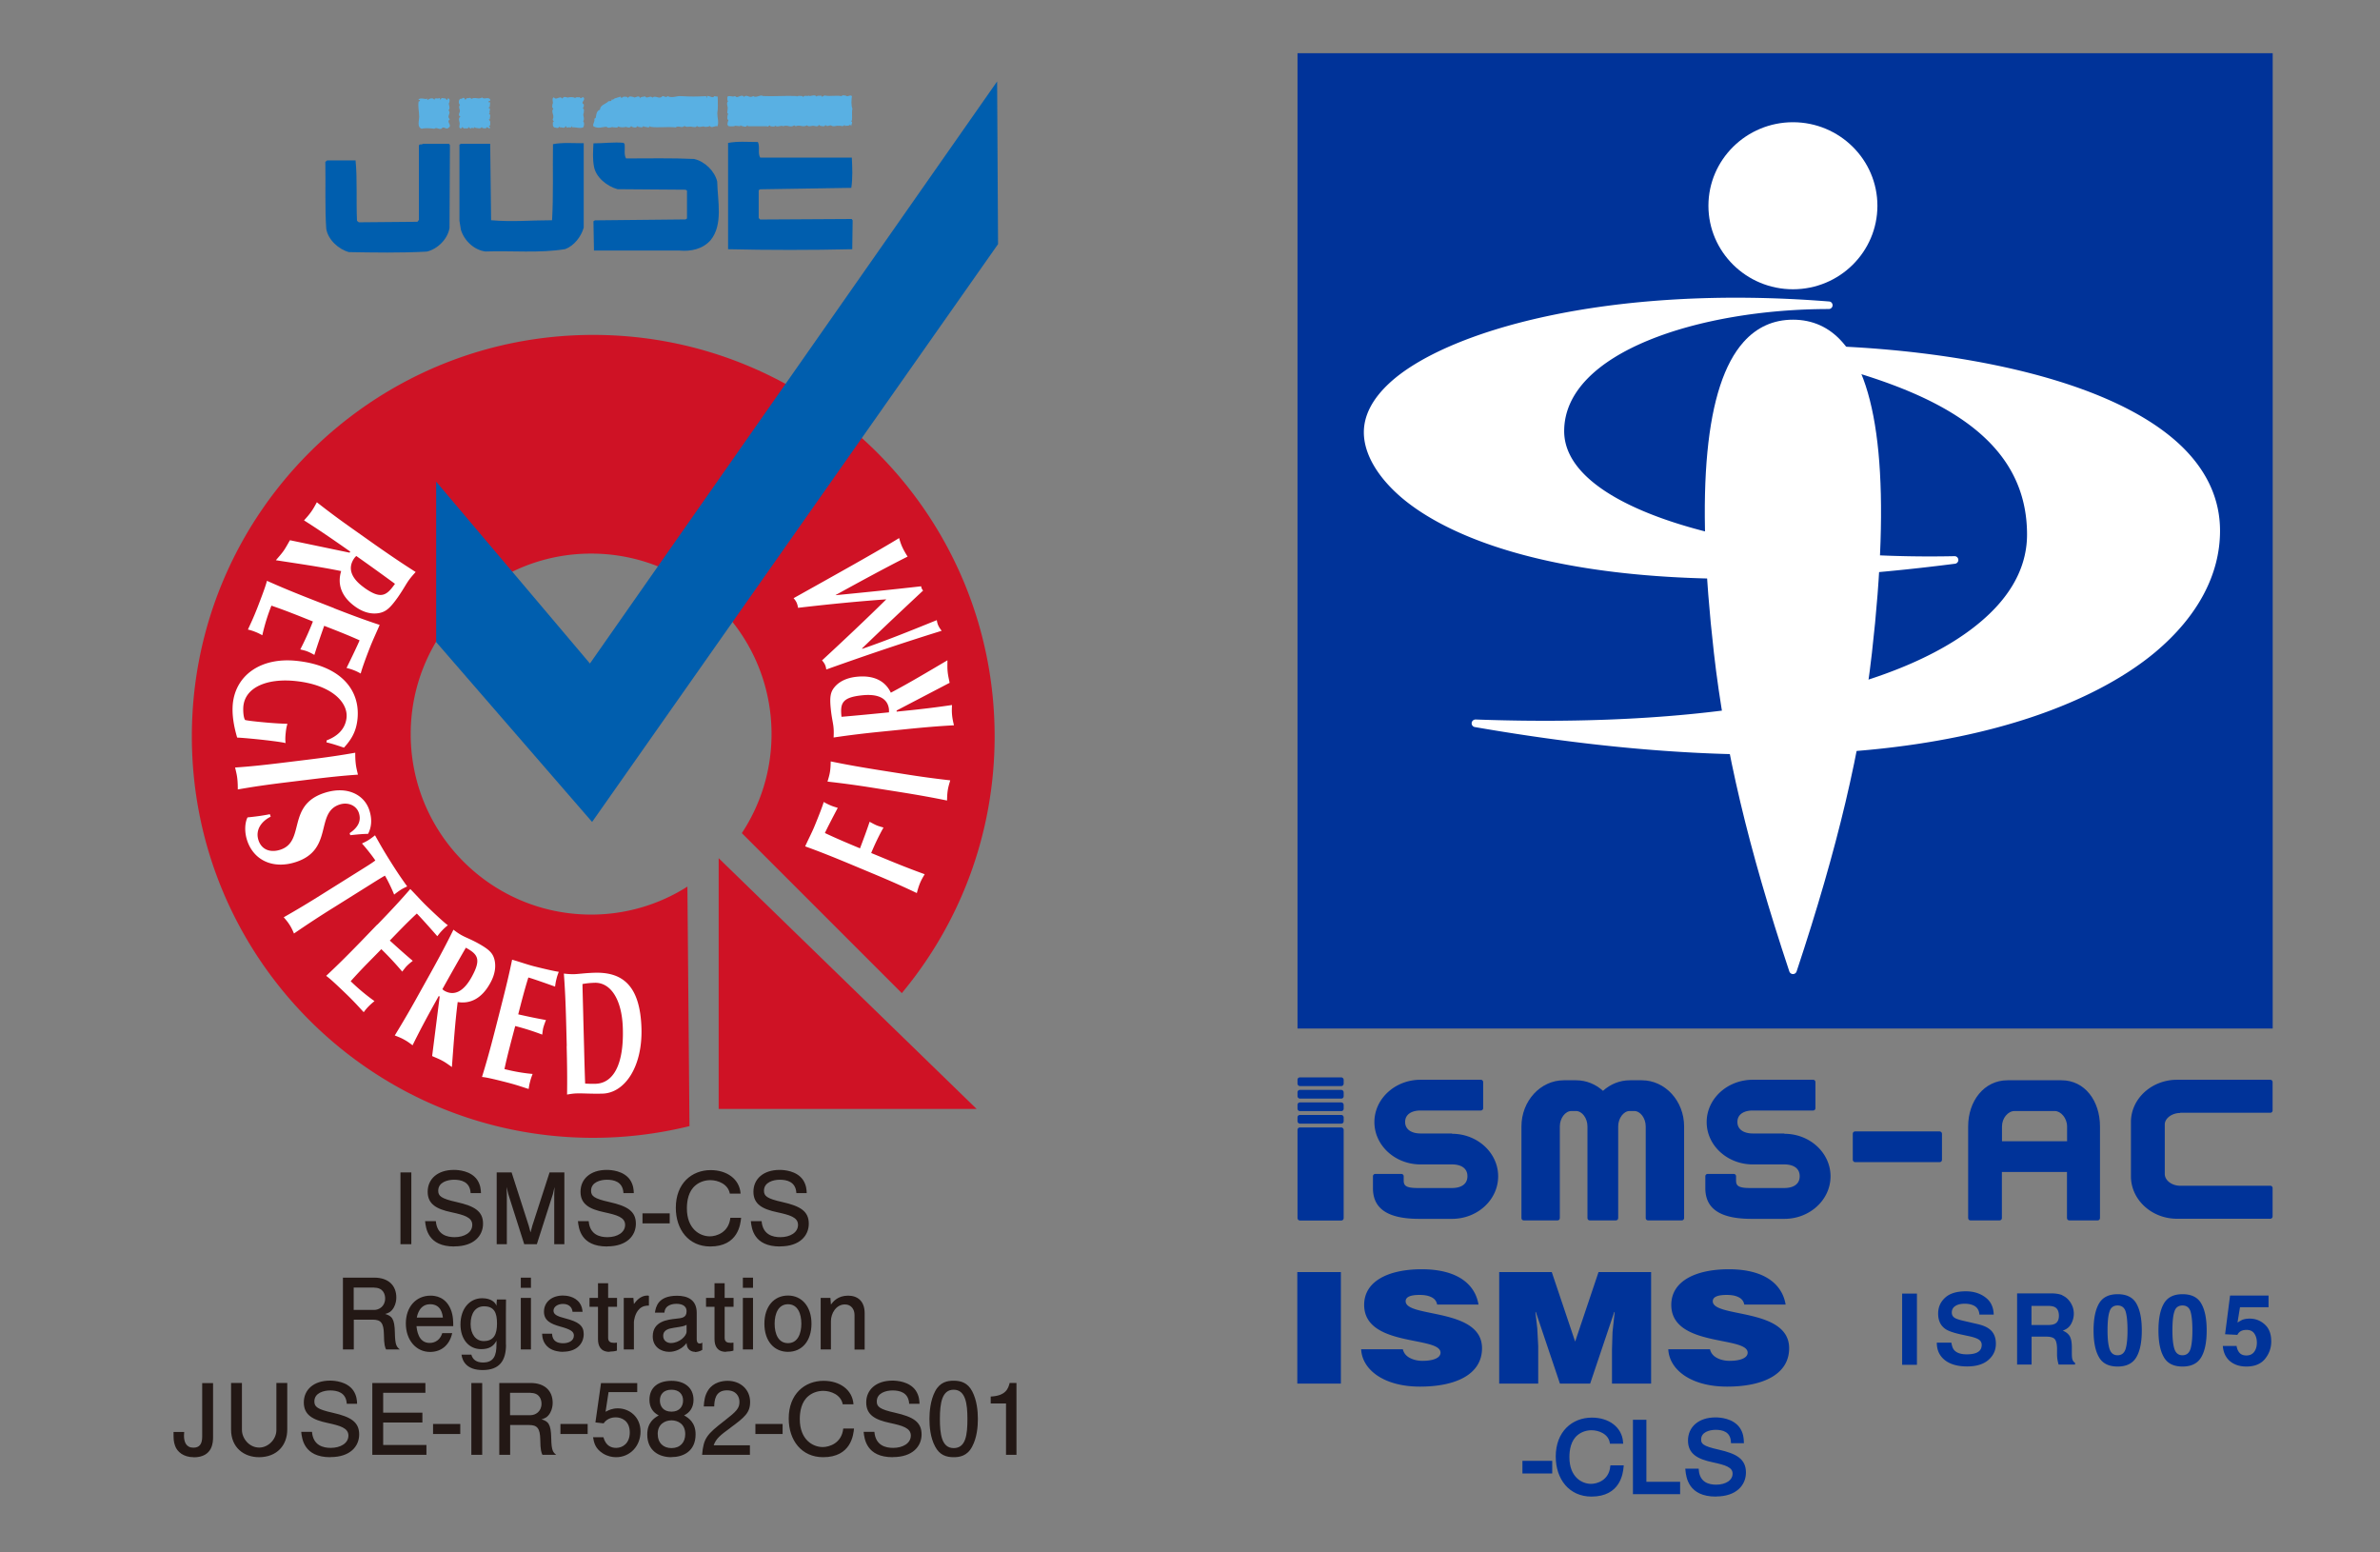 <svg xmlns="http://www.w3.org/2000/svg" id="b" width="230" height="150"><rect width="100%" height="100%" fill="#808080" stroke="none"/><defs><style>.e{fill:#039}.g{fill:#fff}.h{fill:#005eae}.i{fill:none}.k{fill:#cf1225}</style></defs><g id="c"><path d="M115 0h115v150H115z" class="i"/><path d="M147.25 142.25v-.97h2.63v.97zm6.55 2.23c-2.09 0-3.33-1.63-3.33-3.74 0-2.36 1.54-3.64 3.37-3.64 1.55 0 2.79.85 2.89 2.27h-1.04c-.17-.93-1.16-1.3-1.88-1.3-.47 0-.99.14-1.41.48-.72.57-.86 1.54-.86 2.25 0 1.98 1.25 2.7 2.22 2.7.62 0 1.83-.36 1.98-1.79h1.04c-.06.61-.28 2.77-2.99 2.77Zm4.13-.23v-6.94h1.05v5.99h3.26v.95zm7.88.23c-2.54 0-2.74-1.76-2.81-2.45h1.04c.11 1.33 1.1 1.55 1.81 1.55.95 0 1.71-.45 1.71-1.19s-.82-.96-2.02-1.22c-1.42-.3-2.29-.77-2.29-1.98s.93-2.11 2.54-2.11c.41 0 1.63.08 2.24.95.34.5.36 1.01.37 1.29h-1c-.06-1.12-.95-1.29-1.61-1.29-.6 0-1.52.23-1.52 1.06 0 .5.25.76 1.79 1.1 1.72.39 2.54.88 2.54 2.09 0 1.14-.86 2.19-2.77 2.19Z" style="fill:#039;stroke:#039;stroke-miterlimit:10;stroke-width:.25px"/><path d="M125.39 5.14h94.24v94.24h-94.24z" class="e"/><path d="M165.1 19.88c0 4.45 3.66 8.07 8.17 8.07s8.16-3.62 8.16-8.07-3.66-8.07-8.16-8.07-8.17 3.62-8.17 8.07m3.4 13.16c-3.71 4.15-4.67 14.26-2.87 30.05 1.06 9.33 3.31 18.82 7.29 30.78.05.15.19.25.35.25s.3-.1.35-.25c3.97-11.96 6.22-21.45 7.28-30.78 1.8-15.78.84-25.89-2.87-30.05-1.27-1.43-2.87-2.15-4.76-2.15s-3.49.72-4.77 2.15" class="g"/><path d="M134.29 37c-1.65 1.52-2.49 3.13-2.49 4.77 0 2 1.23 4.19 3.47 6.16 4 3.52 17.24 11.21 53.66 6.54.19-.02.34-.2.32-.39a.36.36 0 0 0-.38-.34c-16.22.34-30.55-2.79-35.66-7.8-1.36-1.33-2.05-2.77-2.05-4.28 0-7.66 13.17-11.8 25.57-11.8.2 0 .36-.16.37-.35 0-.2-.14-.37-.34-.38-21.47-1.71-37.07 2.88-42.47 7.87m54.6 17.48" class="g"/><path d="M172.07 33.38a.36.36 0 0 0-.36.33c-.02.19.1.36.29.4 12.41 2.76 23.89 6.8 23.89 17.54 0 2.76-1.22 5.34-3.62 7.65-7.65 7.37-25.75 11.09-49.67 10.22-.19 0-.36.14-.38.33s.11.37.3.4c42.75 7.44 60.25-2.6 65.79-7.26 4.07-3.43 6.23-7.47 6.23-11.7 0-2.98-1.2-5.67-3.56-8.02-7.59-7.51-25.7-10.03-38.91-9.9Z" class="g"/><path d="M185.25 131.87h-1.43v-6.88h1.43zm3.33-2.13c.05.31.13.55.26.7.24.28.65.42 1.22.42.35 0 .63-.04.84-.11.41-.14.61-.41.61-.8 0-.23-.1-.4-.3-.53-.2-.12-.52-.23-.96-.32l-.74-.16c-.73-.16-1.24-.34-1.51-.53-.46-.32-.7-.81-.7-1.49 0-.62.23-1.13.68-1.54s1.12-.61 2-.61c.73 0 1.36.19 1.88.58.52.38.79.94.81 1.67h-1.38c-.03-.41-.21-.71-.56-.88-.23-.11-.52-.17-.86-.17-.38 0-.68.07-.91.22s-.34.36-.34.63c0 .25.11.43.34.55.14.08.45.18.91.28l1.21.28c.53.12.93.29 1.19.5.41.32.61.79.61 1.41s-.24 1.15-.73 1.57-1.17.62-2.06.62-1.62-.2-2.14-.61-.78-.97-.78-1.69h1.37Zm10.71-4.58c.25.11.47.27.64.48.15.17.26.37.35.58a2 2 0 0 1-.12 1.68c-.16.32-.44.54-.82.67.32.13.54.31.68.54.13.24.2.59.2 1.08v.46c0 .31.01.53.04.64q.06.27.27.39v.17h-1.59c-.04-.15-.07-.28-.09-.37a3 3 0 0 1-.06-.59v-.64c-.02-.44-.09-.73-.24-.88s-.42-.22-.82-.22h-1.4v2.7h-1.4v-6.88h3.29c.47 0 .83.07 1.09.18Zm-2.97 1.02v1.85h1.55c.31 0 .54-.04.69-.11.27-.13.41-.39.41-.78q0-.63-.39-.84c-.15-.08-.37-.12-.67-.12zm10.14-.22c.35.61.52 1.47.52 2.59s-.17 1.98-.52 2.58-.95.91-1.81.91-1.47-.3-1.81-.91c-.35-.6-.52-1.46-.52-2.58s.17-1.98.52-2.59.95-.91 1.81-.91 1.47.3 1.81.91m-2.6 4.37c.13.41.39.62.78.62s.65-.21.78-.62c.12-.41.18-1.01.18-1.79s-.06-1.42-.18-1.81-.38-.59-.78-.59-.66.2-.78.59c-.13.39-.19 1-.19 1.81s.06 1.37.19 1.79m8.87-4.37c.35.61.52 1.47.52 2.59s-.17 1.98-.52 2.58-.95.91-1.81.91-1.47-.3-1.81-.91c-.35-.6-.52-1.46-.52-2.58s.17-1.98.52-2.59.95-.91 1.81-.91 1.47.3 1.81.91m-2.6 4.37c.13.41.39.62.78.62s.65-.21.78-.62c.12-.41.18-1.01.18-1.79s-.06-1.42-.18-1.81-.38-.59-.78-.59-.66.2-.78.59c-.13.39-.19 1-.19 1.81s.06 1.37.19 1.79m6.01-.27c.05.29.15.51.3.67s.37.24.65.24c.33 0 .58-.12.75-.35s.26-.52.26-.88-.08-.64-.24-.88q-.24-.36-.75-.36-.24 0-.42.06c-.21.07-.37.21-.47.42l-1.19-.06.48-3.74h3.72v1.13h-2.76l-.24 1.48q.315-.195.48-.27c.19-.07.43-.11.7-.11.56 0 1.05.19 1.46.57.42.38.62.92.62 1.64 0 .63-.2 1.18-.6 1.68-.4.49-1 .74-1.8.74-.64 0-1.17-.17-1.59-.52q-.615-.525-.69-1.47h1.33Zm-90.77 3.63v-10.78h4.21v10.78zm13.51-7.65c-.07-.37-.3-.6-.61-.73-.3-.14-.68-.19-1.09-.19-.93 0-1.34.22-1.34.61 0 1.62 7.38.61 7.38 4.54 0 2.5-2.48 3.71-6 3.71s-5.59-1.66-5.68-3.61h4.03c.09.39.34.67.7.85.34.18.78.27 1.19.27 1.05 0 1.75-.28 1.75-.79 0-1.63-7.38-.51-7.38-4.62 0-2.29 2.35-3.44 5.56-3.44 3.56 0 5.18 1.53 5.49 3.41h-3.99Zm6 7.65v-10.78h5.08l2.26 6.72 2.26-6.72h5.08v10.78h-3.78v-3.29l.05-1.68.21-1.95H156l-2.33 6.92h-2.92l-2.33-6.92h-.04l.18 1.59.09 1.68v3.65h-3.78Zm23.68-7.65c-.07-.37-.3-.6-.61-.73-.3-.14-.68-.19-1.09-.19-.93 0-1.34.22-1.34.61 0 1.62 7.38.61 7.38 4.54 0 2.5-2.48 3.71-6 3.71s-5.59-1.66-5.68-3.61h4.03c.09.39.34.67.7.85.34.18.78.27 1.19.27 1.05 0 1.75-.28 1.75-.79 0-1.63-7.38-.51-7.38-4.62 0-2.29 2.35-3.44 5.56-3.44 3.56 0 5.18 1.53 5.49 3.41h-3.99Zm-28.24-16.52h-3.04c-.79 0-1.49-.33-1.49-1.11s.69-1.11 1.49-1.11h5.83c.12 0 .22-.1.22-.22v-2.53c0-.12-.1-.22-.22-.22h-5.83c-2.46 0-4.46 1.83-4.46 4.09s2 4.09 4.46 4.09h3.04c.81 0 1.49.32 1.49 1.14s-.68 1.14-1.49 1.14h-3.33c-1.19 0-1.34-.27-1.34-.75v-.39c0-.12-.1-.22-.22-.22h-2.53c-.12 0-.22.1-.22.22v1.15c0 1.72 1.05 2.97 4.46 2.97h3.18c2.46 0 4.46-1.84 4.46-4.11s-2-4.11-4.46-4.11Zm32.11 0h-3.04c-.79 0-1.49-.33-1.49-1.11s.69-1.11 1.49-1.11h5.83c.12 0 .22-.1.22-.22v-2.53c0-.12-.1-.22-.22-.22h-5.83c-2.46 0-4.46 1.83-4.46 4.09s2 4.09 4.46 4.09h3.04c.81 0 1.49.32 1.49 1.14s-.68 1.14-1.49 1.14h-3.33c-1.19 0-1.33-.27-1.33-.75v-.39c0-.12-.1-.22-.22-.22h-2.53c-.12 0-.22.1-.22.22v1.15c0 1.72 1.05 2.97 4.46 2.97h3.18c2.46 0 4.46-1.84 4.46-4.11s-2-4.11-4.46-4.11Zm38.26-2h8.71c.12 0 .22-.1.22-.22v-2.75c0-.12-.1-.22-.22-.22h-9.01c-2.46 0-4.46 1.83-4.46 4.09v5.23c0 2.27 2 4.11 4.46 4.11h9.01c.12 0 .22-.1.22-.22v-2.75c0-.12-.1-.22-.22-.22h-8.71c-.81 0-1.49-.52-1.49-1.14v-4.78c0-.59.69-1.11 1.49-1.11Z" class="e"/><rect width="8.62" height="2.97" x="179.05" y="109.32" class="e" rx=".22" ry=".22"/><path d="M158.7 104.38h-1.19c-.99 0-1.89.38-2.6 1.02-.71-.64-1.61-1.02-2.6-1.02h-1.19c-2.25 0-4.09 2-4.09 4.46v8.86c0 .12.1.22.22.22h3.27c.12 0 .22-.1.22-.22v-8.86c0-.79.52-1.49 1.12-1.49h.44c.59 0 1.11.69 1.11 1.49v8.86c0 .12.1.22.22.22h2.53c.12 0 .22-.1.22-.22v-8.86c0-.79.52-1.49 1.11-1.49h.44c.59 0 1.11.69 1.11 1.49v8.86c0 .12.1.22.22.22h3.27c.12 0 .22-.1.22-.22v-8.86c0-2.46-1.83-4.46-4.09-4.46Zm40.54 0h-5.23c-2.27 0-3.81 2-3.81 4.46v8.86c0 .12.1.22.22.22h2.82c.12 0 .22-.1.22-.22v-4.46h6.29v4.46c0 .12.1.22.22.22h2.75c.12 0 .22-.1.22-.22v-8.86c0-2.46-1.46-4.46-3.72-4.46Zm.52 5.89h-6.29v-1.43c0-.81.59-1.49 1.21-1.49h3.89c.59 0 1.19.69 1.19 1.49z" class="e"/><rect width="4.46" height="8.99" x="125.39" y="108.94" class="e" rx=".22" ry=".22"/><rect width="4.46" height=".84" x="125.39" y="104.1" class="e" rx=".22" ry=".22"/><rect width="4.46" height=".84" x="125.39" y="105.31" class="e" rx=".22" ry=".22"/><rect width="4.46" height=".84" x="125.39" y="106.52" class="e" rx=".22" ry=".22"/><rect width="4.46" height=".84" x="125.39" y="107.73" class="e" rx=".22" ry=".22"/><path d="M125.38 68.09h94.24v13.82h-94.24zM0 0h115v150H0z" class="i"/><path d="M66.44 85.66a17.3 17.3 0 0 1-9.31 2.71c-9.63 0-17.44-7.81-17.44-17.44s7.81-17.44 17.44-17.44 17.43 7.81 17.43 17.44c0 3.54-1.06 6.82-2.87 9.57l15.46 15.46c5.6-6.73 8.97-15.37 8.97-24.81 0-21.43-17.37-38.79-38.79-38.79S18.54 49.73 18.54 71.15s17.37 38.79 38.79 38.79c3.21 0 6.32-.4 9.3-1.13l-.2-23.16Z" class="k"/><path d="m42.15 46.54 14.86 17.57L96.36 7.87l.09 15.72-39.23 55.83-15.07-17.38" class="h"/><path d="M76.99 9.29v.05c.14-.14.41-.05.59-.05 0 .05 0 .09.05.09.09-.23.32-.04.55-.14.09.14.55-.18.73.09.09-.14.32-.05.46-.09.05.27.23-.09.41 0 .5.09 1-.05 1.55.05.09-.14.27-.05.41-.05.18.18.41-.14.59.05-.05.36-.09.87.05 1.23-.09.27 0 .78-.05 1.14-.05 0-.09 0-.09.05.23.05 0 .32.04.46h-.04c0-.09-.09-.09-.09-.14-.09.18-.32.09-.5.14 0-.05 0-.09-.05-.09-.14.23-.41 0-.55.09-.14-.09-.5.14-.73-.05-.14-.05-.41.18-.55-.05-.09.23-.36.09-.5.09l-.14-.09c-.09.23-.37.09-.5.09-.09-.05-.5.14-.64-.05-.46.23-.64-.09-1.1.09l-.14-.09c-.36.27-.68-.09-1.05.09-.23-.14-.55.14-.78-.05-.09.14-.32.05-.46.05-.14-.23-.18.14-.36 0h-1.83s0-.09-.05-.09c-.14.23-.37.09-.59.05l-.04-.05c-.09 0-.05.05-.05.09l-.5-.05c-.09.09-.37.05-.59.05-.23-.09-.14-.32-.09-.5l.04-.09c-.18-.09-.09-.32-.09-.5l.09-.09c-.23-.04-.04-.41-.09-.5.09-.09-.18-.59.05-.73-.09-.05-.09-.32-.05-.46.27-.14.41.09.73-.05.23.32.59-.27.87.09.23-.32.55.18.87-.09.32.23.68-.18.96 0 1.05.05 2.24-.05 3.24 0Zm-13.93.14c.32-.27.64.23.96-.14.23 0 .32.18.5 0 .46.23.87-.05 1.32 0 .82.05 1.51.05 2.42 0 0 .05-.05.14.05.14.05 0 0-.09 0-.14.27-.09.55.27.73 0l.32.05c0 .55.05 1.09-.04 1.6 0 .46.18.91 0 1.28-.18-.14-.55.23-.73-.05-.14.09-.27.09-.46.09-.23-.14-.55.14-.78-.09-.09.18-.32.09-.46.09-.18-.09-.55.09-.73-.09-.32.27-.55-.09-.87.14-.82-.09-1.64.05-2.42-.05 0-.05-.05-.05-.05-.09-.09.27-.37.05-.55.09l-.09-.09c-.05.23-.37.09-.5.09 0-.05-.05-.05-.05-.09-.18.23-.36.14-.55.09l-.09-.09c-.09.23-.32.14-.5.09-.18.05-.55.09-.73-.05-.09.18-.32.09-.5.09-.14-.09-.46.18-.64-.05-.36 0-.82.23-1.28-.05-.09-.27.18-.41.09-.73.05 0 .09-.05.14-.09.05-.23.05-.68.41-.78 0-.41.5-.55.73-.73.14-.23.36.05.41-.27.09.09.23-.05.28-.09l.59-.18c-.05.09.05.09.09.14.14-.18.37-.14.55-.09 0 .05.05.05.05.09.14-.23.32-.14.55-.09.14.14.32-.14.55-.04l.09.14c.09-.18.32-.09.46-.18.18.32.5-.14.73.14Zm-8.71.09c.14-.23.32-.14.5-.09.18-.05.55-.09.73.05.09-.14.27-.05.46-.09.05.23.18 0 .32 0 .32.27-.32.5.05.68.04.14 0 .27-.09.41.18.05.09.27.09.46-.14.18.14.5-.05.78.14.14.09.46 0 .59-.36.14-.73-.05-1.05 0 0-.05 0-.09-.05-.14 0 .27-.32.05-.46.18l-.14-.18c-.09.32-.36.09-.55.14l-.04-.09c-.14.27-.36.09-.5.09-.18-.09-.14-.32-.14-.5.23-.09-.09-.14 0-.32.18-.37-.23-.68.05-1-.18-.09-.09-.27-.09-.41.14-.18-.14-.55.14-.68.23.37.55-.23.82.14Zm-9.22-.05c.18.09.32-.14.41.09.41-.23.64.09 1.05-.14.18.23.59-.09.78.18v.14c-.09 0-.14.05-.18.09.05.09.09.05.18.05l-.04.46c-.09 0-.09.05-.14.09.32 0 .05.32.14.5l-.09.05c.23.09.09.37.09.55-.04 0-.09 0-.09.05.23.14.09.37.14.55-.09-.05-.09.05-.14.05l.14.14c-.09.18-.23 0-.32-.05-.04.18-.32.14-.46.09 0-.05-.04-.05-.04-.09-.14.23-.37.09-.6.09l-.09-.09c-.04.27-.27-.05-.41.18l-.14-.18c-.09.23-.37.09-.5.14l-.14-.14s-.09.18-.18.14c-.18-.09-.09-.23-.09-.37.09-.18-.23-.59.09-.77-.23-.09-.14-.27-.09-.41.14-.23-.18-.46.04-.73-.13-.09-.18-.46.05-.59.09.09.32-.23.41 0 .05.23.14-.05.23-.05Zm-3.15.18c0-.27.32-.05.5-.18.05.05.05.14.09.18.09-.32.32-.09.5-.14 0 .05.05.09.09.14.14 0 .05-.18.18-.14.18.09.09.23.09.37-.18.18.18.55-.09.78.32.27-.23.55.14.87-.41.27.28.55-.14.82-.23.23-.46-.23-.68.09-.28.09-.46-.18-.69 0-.41-.05-.87-.09-1.23 0-.46-.18-.23-.78-.23-1.14 0-.5-.14-1-.05-1.51.09.05.09-.05.14-.09l-.18-.09c.32-.23.64.05.91-.09 0 .05-.05.05-.05.09l.05.05c.14-.14.55-.27.64 0Z" style="fill:#59b0e3"/><path d="M73.24 13.72c.23.46-.04 1.1.23 1.51h8.85c.05 1 .09 1.96-.05 2.92l-8.81.14-.14.09v2.69l.14.14 8.85-.05.09.14-.04 2.78c-3.88.09-8.22.09-12 0V13.81c.96-.18 1.83-.09 2.87-.09Zm-12.87.22c.04.46-.09 1 .13 1.37 2.06 0 4.52-.05 6.57.05 1.05.23 2.01 1.19 2.24 2.19.04 1.87.59 4.15-.64 5.66-.77.87-1.92 1.1-3.01 1H57.4l-.05-2.83.14-.09 8.76-.09.14-.09v-2.69l-.14-.09-6.57-.05c-1-.27-2.1-1.14-2.28-2.19-.14-.73-.09-1.46-.05-2.24.96 0 1.96-.14 2.92-.05l.09.14Zm-3.97 8.08c-.23.82-.91 1.73-1.78 2.05-2.47.41-5.16.14-7.71.23-1.1-.14-2.05-1.05-2.37-2.1l-.14-.87v-7.35l.14-.09h2.83l.09 7.39c2.05.18 3.83 0 5.89 0 .14-2.33.05-4.93.09-7.35.91-.18 2.01-.09 2.97-.09v8.17Zm-12.92-7.98-.04 7.99c-.18 1.1-1.19 2.05-2.19 2.28-2.51.14-5.16.09-7.53.05-1-.27-2.01-1.19-2.19-2.24-.14-1.92-.05-4.38-.09-6.48l.18-.14h2.74c.18 1.73.05 3.93.14 5.84l.18.14 5.66-.05.14-.18v-7.17c.05-.23.28-.05.37-.18h2.55l.09.14Z" class="h"/><path d="m69.45 82.92 24.93 24.23H69.45z" class="k"/><path d="M35.2 56.78c-1.3-.92-1.62-1.91-.96-2.85.05-.07.12-.14.19-.21 1.26.89 2.5 1.78 3.74 2.69-.82 1.16-1.35 1.53-2.98.37Zm-7.18-4.58c-.2.34-.39.7-.61 1.02-.23.32-.49.61-.75.91 2.11.33 4.26.63 6.31 1.05-.4 1.3.04 2.5 1.38 3.45.82.58 1.61.74 2.32.6.61-.13 1.01-.44 1.77-1.51.51-.73.77-1.23 1.04-1.62.25-.35.49-.61.69-.83-1.26-.8-2.34-1.53-3.9-2.62l-1.88-1.33c-1.55-1.09-2.6-1.87-3.77-2.79-.14.25-.3.57-.55.92s-.49.61-.69.83c1.26.8 2.34 1.53 3.9 2.62l.57.4-.07.1-5.75-1.2Zm4.26 6.57c1.77.69 2.99 1.14 4.41 1.61-.3.71-.64 1.42-.92 2.13-.47 1.19-.83 2.22-.91 2.57-.18-.1-.36-.2-.64-.31-.33-.13-.48-.16-.73-.23.44-.89 1.12-2.31 1.26-2.67-1.13-.51-2.26-.95-3.42-1.4-.38 1.07-.65 1.86-.95 2.81-.34-.19-.48-.26-.69-.34-.17-.07-.32-.1-.67-.19.46-.89.86-1.78 1.22-2.7-.66-.26-1.34-.54-2.02-.8-.66-.26-1.35-.51-1.99-.73-.36.91-.66 1.87-.88 2.86-.21-.11-.36-.2-.69-.33s-.5-.17-.7-.22c.19-.43.47-.98.91-2.1.77-1.98.85-2.33.93-2.61 1.36.61 2.57 1.11 4.33 1.8l2.15.84Zm-.72 12.77c1.06-.4 1.81-1.1 1.93-2.19.15-1.48-1.43-3.19-4.97-3.55-2.68-.27-4.81.59-5 2.43-.04.41 0 1.12.17 1.34.27.06.69.11 1.18.16 1.82.19 2.59.19 2.91.21-.05.15-.12.39-.17.88-.06.57-.03.82-.01.98-.35-.1-1.74-.27-2.82-.38-.71-.07-1.6-.15-1.86-.15-.32-1.08-.52-2.22-.42-3.27.28-2.75 2.69-4.5 6.13-4.15 4.28.44 6.2 2.8 5.92 5.61-.12 1.21-.58 1.98-1.31 2.78-.56-.19-1.12-.38-1.69-.51l.02-.17Zm-1.88 1.87c1.88-.23 3.18-.42 4.65-.68 0 .29 0 .64.05 1.07s.15.77.21 1.05c-1.49.1-2.79.24-4.67.47l-2.29.28c-1.88.23-3.18.42-4.65.68 0-.29 0-.64-.05-1.07s-.15-.77-.21-1.05c1.49-.1 2.79-.24 4.67-.47zm4.11 7.09c.83-.56 1.14-1.2.89-1.95-.25-.76-1.1-1.07-1.87-.81-2.38.78-.55 4.35-4.21 5.55-2.16.71-4.07-.12-4.72-2.09-.29-.89-.2-1.75.04-2.22.79-.08 1.41-.16 2.16-.31l.08.24c-.89.44-1.51 1.28-1.18 2.28.32.97 1.22 1.21 2.12.91 2.43-.8.58-4.28 4.23-5.48 2.22-.73 3.88.18 4.36 1.66.29.89.21 1.66-.12 2.29-.55.01-.96.05-1.72.13l-.06-.19Zm1.24 3.46c.55-.34 1.06-.67 1.24-.82-.24-.37-.83-1.13-1.29-1.64.23-.11.45-.21.66-.35.22-.14.4-.28.6-.44.51.9.75 1.35 1.5 2.54s1.05 1.61 1.61 2.4c-.23.11-.45.21-.66.35s-.4.28-.6.44c-.23-.58-.65-1.44-.89-1.83-.21.11-.73.43-1.27.77l-3.59 2.25a99 99 0 0 0-3.93 2.57c-.1-.23-.22-.52-.42-.83-.2-.32-.41-.55-.57-.74 1.3-.74 2.42-1.41 4.02-2.42zm1.43 5.39c1.32-1.36 2.21-2.32 3.19-3.45.54.55 1.06 1.14 1.61 1.67.92.89 1.73 1.63 2.02 1.83-.16.13-.32.26-.53.48-.25.26-.33.38-.49.58-.65-.75-1.7-1.92-1.98-2.19-.91.84-1.75 1.72-2.61 2.61.84.76 1.46 1.32 2.22 1.96-.31.24-.42.34-.58.5-.13.13-.22.26-.44.54-.64-.76-1.31-1.48-2.02-2.17-.49.51-1.01 1.03-1.52 1.55-.49.51-.99 1.04-1.44 1.55.7.68 1.47 1.33 2.3 1.92-.18.15-.32.26-.57.51-.25.26-.35.4-.47.56-.33-.34-.72-.81-1.58-1.65-1.53-1.48-1.82-1.69-2.05-1.86 1.09-1.02 2.02-1.94 3.34-3.3l1.6-1.66Zm9.11 5.07c-.77 1.39-1.68 1.84-2.61 1.32-.07-.04-.14-.1-.21-.16.75-1.35 1.5-2.68 2.27-4.01 1.15.64 1.52 1.1.55 2.85m-3.81 7.62c.33.15.68.28 1 .46.32.17.61.39.91.6.16-2.1.3-4.23.56-6.28 1.25.21 2.35-.38 3.14-1.82.49-.87.58-1.67.4-2.33-.16-.57-.48-.92-1.54-1.51-.72-.4-1.21-.57-1.59-.78-.35-.19-.61-.39-.82-.55-.66 1.34-1.27 2.49-2.19 4.15l-1.12 2.01a98 98 0 0 1-2.36 4.06c.25.1.56.21.9.4.35.19.61.39.82.55.66-1.34 1.27-2.49 2.19-4.15l.34-.61.09.05-.73 5.76Zm6.65-4.74c.47-1.84.78-3.11 1.08-4.57.68.19 1.37.44 2.05.62 1.14.29 2.13.51 2.46.55-.07.19-.15.38-.22.68-.09.34-.1.5-.14.75-.86-.31-2.23-.79-2.58-.88-.37 1.18-.67 2.36-.98 3.56 1.02.23 1.78.39 2.68.55-.14.37-.19.51-.25.72-.05.18-.06.33-.11.69-.86-.33-1.72-.6-2.61-.83-.18.69-.37 1.39-.55 2.1-.18.69-.35 1.4-.49 2.06.87.22 1.79.39 2.72.47-.08.22-.15.38-.24.73-.09.34-.11.51-.14.72-.42-.12-.95-.33-2.02-.61-1.9-.49-2.23-.52-2.49-.55.44-1.43.79-2.68 1.26-4.52l.57-2.23Zm7.96 1.08c-.02-.91-.08-2.98-.08-3.3.35-.06.63-.1 1.18-.12 1.57-.04 2.65 1.66 2.72 4.43.1 3.52-.94 5.28-2.64 5.33-.47.01-.77-.01-1-.02-.02-.32-.08-2.39-.1-3.3l-.08-3.01Zm-1.61 2.69c.05 1.9.06 3.2.04 4.69.25-.04.55-.1.93-.11.59-.02 1.36.05 2.5.02 2.13-.06 3.86-2.56 3.76-6.29-.12-4.27-1.93-5.46-4.52-5.39-1 .03-1.55.13-2.05.14-.37 0-.68-.03-.93-.06.11 1.49.17 2.79.22 4.69l.06 2.3ZM82.18 83.5c-1.75-.73-2.96-1.21-4.37-1.72.29-.65.63-1.29.9-1.94.45-1.09.81-2.03.89-2.35.18.1.36.2.64.32.33.14.48.17.72.25-.43.81-1.1 2.1-1.24 2.43 1.12.53 2.24 1 3.39 1.48.37-.98.64-1.7.93-2.57.34.19.48.26.68.35.17.07.32.11.66.21-.45.8-.84 1.62-1.19 2.46l.8.33c1.75.73 2.96 1.21 4.37 1.72-.13.23-.31.51-.46.88s-.23.69-.3.94c-1.35-.64-2.54-1.17-4.29-1.9zm2.44-7.34c-1.87-.3-3.17-.47-4.65-.64.07-.26.18-.57.24-.96s.06-.72.07-.99c1.46.3 2.75.53 4.62.83l2.28.36c1.87.3 3.17.47 4.65.64-.07.26-.18.57-.24.96s-.06.72-.07.99c-1.46-.3-2.75-.53-4.62-.83zm-1.28-8.98c1.58-.16 2.47.33 2.57 1.38v.27c-1.53.15-3.05.3-4.59.43-.13-1.3.03-1.88 2.02-2.08m8.43-1.21c-.07-.36-.16-.72-.19-1.08-.04-.36-.02-.72-.02-1.09-1.82 1.07-3.65 2.17-5.47 3.13-.54-1.14-1.65-1.71-3.29-1.54-.99.1-1.71.47-2.15 1-.38.46-.49.92-.36 2.13.08.81.22 1.32.26 1.75.04.39.02.72.01.99 1.48-.22 2.77-.38 4.66-.57l2.29-.23c1.89-.19 3.19-.3 4.68-.38-.06-.26-.14-.58-.18-.97-.04-.4-.02-.72-.01-.99-1.48.22-2.77.38-4.66.57l-.69.07v-.11l5.13-2.68Zm-8.43-3.28c2.43-.84 4.82-1.81 7.19-2.77.03.2.08.39.16.55.08.17.19.32.31.48-3.75 1.16-7.46 2.42-11.15 3.74-.02-.17-.06-.33-.13-.48-.07-.14-.17-.28-.28-.4 2.08-1.92 4.4-4.11 6.21-5.9-2.69.19-5.72.49-8.53.82-.02-.17-.07-.35-.14-.51-.07-.15-.17-.29-.29-.42 3.41-1.91 8.15-4.54 10.2-5.81.09.32.19.63.33.92.14.3.31.59.49.87-2.11 1.06-4.64 2.44-6.95 3.71v.02c2.77-.27 5.52-.55 8.26-.86.01.07.03.16.06.22.03.07.08.14.13.19-1.97 1.84-3.95 3.7-5.9 5.59v.02Z" class="g"/><path d="M38.7 120.22v-6.94h1.05v6.94zm5.19.22c-2.54 0-2.74-1.76-2.81-2.45h1.04c.11 1.33 1.1 1.55 1.81 1.55.95 0 1.71-.45 1.71-1.19s-.82-.96-2.02-1.22c-1.42-.3-2.29-.77-2.29-1.98s.93-2.11 2.54-2.11c.41 0 1.63.08 2.24.95.34.5.36 1.01.37 1.29h-1c-.06-1.12-.95-1.29-1.61-1.29-.6 0-1.52.23-1.52 1.06 0 .5.25.76 1.79 1.1 1.72.39 2.54.88 2.54 2.09 0 1.14-.86 2.19-2.77 2.19Zm9.67-.22v-4.8l.03-.73-.16.69-1.55 4.84h-1.22l-1.54-4.84-.16-.69.02.73v4.8H48v-6.94h1.44l1.66 5.16.17.64.17-.64 1.67-5.16h1.43v6.94zm5.1.22c-2.54 0-2.74-1.76-2.81-2.45h1.04c.11 1.33 1.1 1.55 1.81 1.55.95 0 1.71-.45 1.71-1.19s-.82-.96-2.02-1.22c-1.42-.3-2.29-.77-2.29-1.98s.93-2.11 2.54-2.11c.41 0 1.63.08 2.24.95.34.5.36 1.01.37 1.29h-1c-.06-1.12-.95-1.29-1.61-1.29-.6 0-1.52.23-1.52 1.06 0 .5.25.76 1.79 1.1 1.72.39 2.54.88 2.54 2.09 0 1.14-.86 2.19-2.77 2.19Zm3.43-2.23v-.97h2.63v.97zm6.55 2.23c-2.09 0-3.33-1.63-3.33-3.74 0-2.36 1.54-3.64 3.37-3.64 1.55 0 2.79.85 2.89 2.27h-1.04c-.17-.93-1.16-1.3-1.88-1.3-.47 0-.99.14-1.41.48-.72.57-.86 1.54-.86 2.25 0 1.98 1.25 2.7 2.22 2.7.62 0 1.83-.36 1.98-1.79h1.04c-.06.61-.28 2.77-2.99 2.77Zm6.73 0c-2.54 0-2.74-1.76-2.81-2.45h1.04c.11 1.33 1.1 1.55 1.81 1.55.95 0 1.71-.45 1.71-1.19s-.82-.96-2.02-1.22c-1.42-.3-2.29-.77-2.29-1.98s.93-2.11 2.54-2.11c.41 0 1.63.08 2.24.95.34.5.36 1.01.37 1.29h-1c-.06-1.12-.95-1.29-1.61-1.29-.6 0-1.52.23-1.52 1.06 0 .5.25.76 1.79 1.1 1.72.39 2.54.88 2.54 2.09 0 1.14-.86 2.19-2.77 2.19Zm-38.06 9.95c-.1-.2-.2-.44-.21-1.47-.02-1.09-.29-1.41-1.08-1.41h-1.83v2.88h-1.05v-6.94h3.03c1.38 0 2.13.77 2.13 1.92 0 .23-.04.6-.24.96-.27.47-.56.55-.84.63.62.19.92.41.94 1.82.02 1.22.18 1.36.48 1.61zm-1.13-5.98h-2v2.16h1.99c.45 0 1.05-.34 1.05-1.11 0-.35-.15-1.04-1.05-1.04Zm4.07 3.73c.04.37.17 1.62 1.27 1.62.13 0 .92 0 1.22-.95h.96c-.25 1.15-1.05 1.82-2.14 1.82-1.36 0-2.34-1.16-2.34-2.75s.97-2.69 2.39-2.69c.45 0 1.45.11 1.95 1.33.25.61.24 1.26.24 1.62h-3.54Zm1.32-2.12c-1.01 0-1.23.99-1.29 1.29h2.52c-.04-.3-.15-1.29-1.23-1.29m7.33 3.91c0 1.55-.63 2.45-2.26 2.45-1.53 0-1.96-.85-2.04-1.49h.95c.13.49.52.76 1.12.76 1.05 0 1.31-.67 1.31-1.75v-.36c-.26.52-.69.82-1.48.82-1.21 0-2-.98-2-2.38 0-1.57.92-2.54 2.09-2.54.9 0 1.29.43 1.39.73 0-.2.03-.52.04-.61h.88c0 .31-.01.93-.01 1.4v2.98Zm-3.42-1.99c0 .98.51 1.64 1.26 1.64 1 0 1.29-.67 1.29-1.7s-.26-1.66-1.26-1.66c-.83 0-1.29.69-1.29 1.72m4.85-3.51v-.98h.98v.98zm0 5.96v-4.98h.98v4.98zm4.07.23c-.34 0-.93-.07-1.37-.4-.6-.46-.63-1.1-.64-1.35h.96c.03.75.55.92 1.08.92.49 0 1.03-.22 1.03-.74 0-.4-.32-.6-1.34-.88-.92-.26-1.55-.58-1.55-1.43 0-.94.77-1.56 1.83-1.56.33 0 1.14.07 1.61.71.22.3.26.6.29.86h-.97c-.09-.76-.8-.76-.93-.76-.52 0-.91.29-.91.65s.32.54 1.15.75c1.24.32 1.77.68 1.77 1.51 0 .92-.67 1.71-2.01 1.71Zm4.51 0c-.86 0-1.12-.56-1.12-1.23v-3.12h-.82v-.86h.82v-1.42h.98v1.42h.86v.86h-.86v3c0 .38.24.48.56.48.05 0 .15 0 .29-.02v.77c-.15.06-.48.1-.71.1Zm2.89-4.15c-.46.41-.54 1.19-.54 1.26v2.66h-.98v-4.98h.93l.05.59c.2-.27.62-.82 1.3-.82.1 0 .12.02.15.03v.94c-.26 0-.58.02-.91.31Zm5.36 4.15c-.27 0-.51-.11-.67-.34-.12-.2-.13-.37-.14-.51-.64.85-1.55.85-1.68.85-.79 0-1.59-.48-1.59-1.49 0-1.48 1.45-1.62 2.23-1.71.58-.06 1.04-.09 1.04-.72s-.62-.72-.98-.72-1.11.1-1.16.85h-.92c.09-.55.29-1.63 2.14-1.63.98 0 1.9.36 1.9 1.65v2.55c0 .22.06.42.3.42.05 0 .18-.03.24-.1v.71c-.26.17-.6.21-.71.21Zm-.81-2.61c-.25.13-.34.15-1.25.29-.4.07-1.01.16-1.01.78 0 .48.4.69.74.69.81 0 1.52-.67 1.52-1.1zm3.82 2.61c-.86 0-1.12-.56-1.12-1.23v-3.12h-.82v-.86h.82v-1.42h.98v1.42h.86v.86h-.86v3c0 .38.24.48.56.48.05 0 .15 0 .29-.02v.77c-.15.06-.48.1-.71.1Zm1.62-6.19v-.98h.98v.98zm0 5.96v-4.98h.98v4.98zm4.36.23c-1.34 0-2.28-1.04-2.28-2.72s.94-2.72 2.28-2.72 2.27 1.06 2.27 2.72-.91 2.72-2.27 2.72m0-4.6c-.93 0-1.29.91-1.29 1.88s.35 1.88 1.29 1.88 1.29-.92 1.29-1.88-.34-1.88-1.29-1.88m6.43 4.37v-3.34c0-.51-.3-1.01-.93-1.01-.85 0-1.35.86-1.35 1.62v2.73h-.99v-4.98h.94l.05.64c.21-.28.66-.86 1.66-.86.9 0 1.6.51 1.6 1.7v3.51h-.98ZM18.71 140.8c-.97 0-1.59-.52-1.79-1.1-.15-.43-.15-.65-.15-1.34h1.03c0 .11-.02.29-.02.36 0 .61.21 1.16.91 1.16.57 0 .85-.33.85-1.07v-5.17h1.05v5.2c0 .46 0 1.97-1.88 1.97Zm6.33 0c-1.49 0-2.71-.95-2.71-2.67v-4.5h1.05v4.54c0 .8.69 1.7 1.67 1.7.86 0 1.66-.78 1.66-1.7v-4.54h1.05v4.5c0 1.51-.99 2.67-2.74 2.67Zm6.88 0c-2.54 0-2.74-1.76-2.81-2.45h1.04c.11 1.33 1.1 1.55 1.81 1.55.95 0 1.71-.45 1.71-1.19s-.82-.96-2.02-1.22c-1.42-.3-2.29-.77-2.29-1.98s.93-2.11 2.54-2.11c.41 0 1.63.08 2.24.95.34.5.36 1.01.37 1.29h-1c-.06-1.12-.95-1.29-1.61-1.29-.6 0-1.52.23-1.52 1.06 0 .5.25.76 1.79 1.1 1.72.39 2.54.88 2.54 2.09 0 1.14-.86 2.19-2.77 2.19Zm4.06-.23v-6.94h5.13v.95h-4.08v1.92h3.79v.95h-3.79v2.17h4.18v.95h-5.24Zm5.87-2.01v-.97h2.63v.97zm3.7 2.01v-6.94h1.05v6.94zm6.87 0c-.1-.2-.2-.44-.21-1.47-.02-1.09-.29-1.41-1.08-1.41H49.3v2.88h-1.05v-6.94h3.03c1.38 0 2.13.77 2.13 1.92 0 .23-.04.6-.24.96-.27.47-.56.55-.84.63.62.19.92.41.94 1.82.02 1.22.18 1.36.48 1.61zm-1.13-5.99h-2v2.16h1.99c.45 0 1.05-.34 1.05-1.11 0-.35-.15-1.04-1.05-1.04Zm2.87 3.98v-.97h2.63v.97zm5.37 2.24c-.35 0-.81-.08-1.26-.36-.78-.49-.87-1.08-.96-1.57h1c.25.89.82 1.03 1.24 1.03.63 0 1.31-.45 1.31-1.49 0-1.15-.81-1.46-1.35-1.46-.14 0-.78 0-1.18.58l-.79-.09.54-3.8h3.5v.87h-2.77l-.29 1.9c.28-.15.65-.33 1.18-.33 1.14 0 2.2.84 2.2 2.24s-1.01 2.48-2.37 2.48m5.36 0c-1.2 0-2.34-.62-2.34-2.19 0-1.15.64-1.58 1.11-1.85-.56-.27-.9-.78-.9-1.5 0-1.24.89-1.84 2.13-1.84s2.13.65 2.13 1.84c0 .72-.35 1.23-.91 1.5.4.23 1.11.66 1.11 1.83 0 1.68-1.25 2.2-2.33 2.2Zm0-3.56c-.65 0-1.33.39-1.33 1.3s.57 1.38 1.33 1.38c.84 0 1.33-.55 1.33-1.35 0-1-.73-1.33-1.33-1.33m0-2.96c-.74 0-1.12.43-1.12 1.04 0 .55.32 1.08 1.12 1.08s1.12-.53 1.12-1.08c0-.61-.39-1.04-1.12-1.04m5.7 3.68c-.98.71-1.4 1.05-1.62 1.69h3.5v.92h-4.62c.14-1.61.44-1.96 2.17-3.3 1.15-.89 1.44-1.2 1.44-1.81 0-.53-.32-1.12-1.21-1.12-1.17 0-1.21 1.04-1.23 1.56h-1.01c.04-.57.09-1.07.45-1.61.49-.72 1.33-.87 1.85-.87 1.24 0 2.18.83 2.18 2.05 0 1.03-.52 1.47-1.91 2.49Zm2.41.6v-.97h2.63v.97zm6.55 2.24c-2.09 0-3.33-1.63-3.33-3.74 0-2.36 1.54-3.64 3.37-3.64 1.55 0 2.79.85 2.89 2.27h-1.04c-.17-.93-1.16-1.3-1.88-1.3-.47 0-.99.14-1.41.48-.72.57-.86 1.54-.86 2.25 0 1.98 1.25 2.7 2.22 2.7.62 0 1.83-.36 1.98-1.79h1.04c-.06.61-.28 2.77-2.99 2.77Zm6.72 0c-2.54 0-2.74-1.76-2.81-2.45h1.04c.11 1.33 1.1 1.55 1.81 1.55.95 0 1.71-.45 1.71-1.19s-.82-.96-2.02-1.22c-1.42-.3-2.29-.77-2.29-1.98s.93-2.11 2.54-2.11c.41 0 1.63.08 2.24.95.34.5.36 1.01.37 1.29h-1c-.06-1.12-.95-1.29-1.61-1.29-.6 0-1.52.23-1.52 1.06 0 .5.25.76 1.79 1.1 1.72.39 2.54.88 2.54 2.09 0 1.14-.86 2.19-2.77 2.19Zm7.68-1.03c-.48.94-1.26 1.03-1.79 1.03-.72 0-1.36-.21-1.79-1.03-.47-.87-.55-1.94-.55-2.67 0-.65.08-1.78.55-2.67.48-.91 1.21-1.02 1.79-1.02.71 0 1.36.2 1.79 1.02.45.86.55 1.89.55 2.67s-.09 1.81-.55 2.67m-1.79-5.49c-1.12 0-1.33 1.27-1.33 2.82 0 1.44.16 2.82 1.33 2.82s1.33-1.26 1.33-2.82c0-1.44-.17-2.82-1.33-2.82m5.06 6.29v-4.96h-1.48v-.67c1.49-.07 1.7-.8 1.83-1.31h.66v6.94z" style="fill:#231815"/></g></svg>